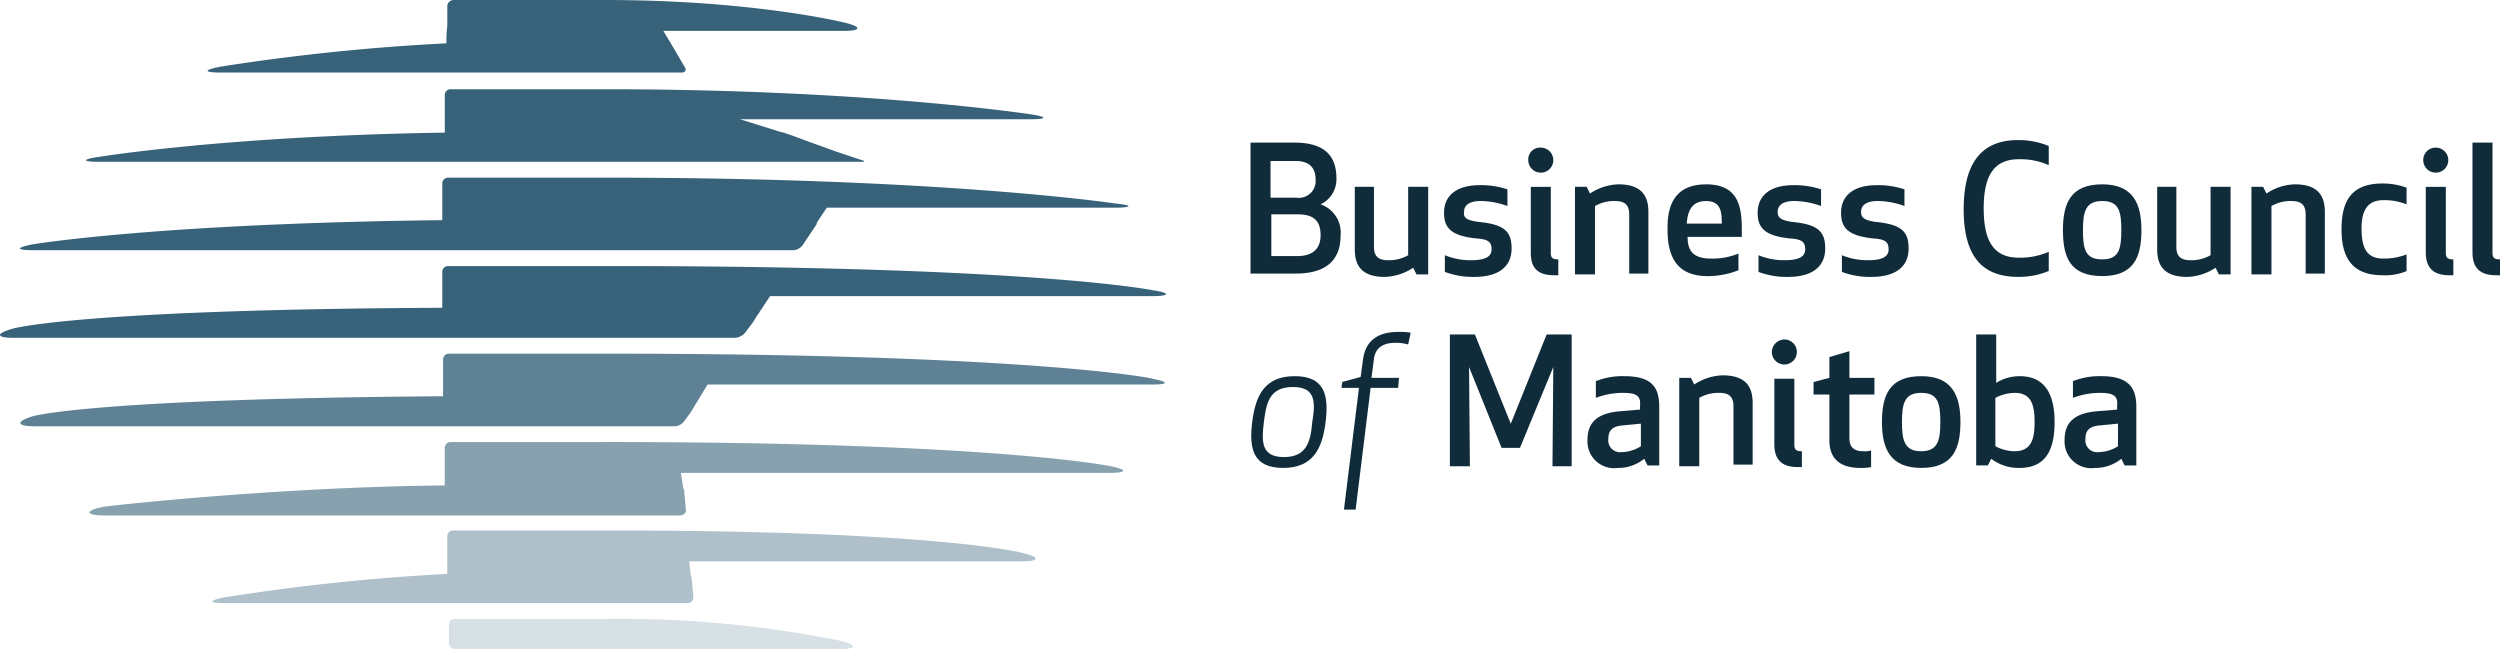 <?xml version="1.0" encoding="UTF-8"?>
<svg xmlns="http://www.w3.org/2000/svg" width="254.773" height="66.132" viewBox="0 0 254.773 66.132">
  <g id="BCMB-Logo-Horiz" transform="translate(-30.174 -33.6)">
    <g id="Group_69" data-name="Group 69" transform="translate(30.174 33.6)">
      <g id="Group_68" data-name="Group 68">
        <path id="Path_393" data-name="Path 393" d="M119.868,36.745h-18.36l1.02,1.7h0l1.19,2.04c.17.255,0,.51-.34.51H56.456c-1.785,0-1.87-.255-.085-.6a219.478,219.478,0,0,1,23.036-2.38,11.971,11.971,0,0,1,.085-1.785V34.2a.657.657,0,0,1,.68-.6H95.557c15.13,0,24.4,2.3,24.4,2.3,1.785.425,1.785.85-.085.85" transform="translate(-33.909 -33.6)" fill="#37627a"></path>
        <path id="Path_394" data-name="Path 394" d="M147.584,68.56H108.653l-1.02,1.53-.34.51-.255.425-.17.255L106.1,72.3a1.482,1.482,0,0,1-1.02.51H31.556c-1.785,0-1.87-.425-.085-.935,0,0,6.715-1.955,43.776-2.125V66.1a.581.581,0,0,1,.6-.6h19.04c41.226.085,52.786,2.465,52.786,2.465,1.785.255,1.785.6-.085.6" transform="translate(-30.174 -38.384)" fill="#37627a"></path>
        <path id="Path_395" data-name="Path 395" d="M136.635,47.36h-29.5l4.08,1.275h0l1.36.425,1.615.6L117,50.675l2.55.85c.34.085.34.17,0,.17H41.858c-1.785,0-1.87-.255,0-.51,0,0,12.92-2.125,35.191-2.465V44.9a.581.581,0,0,1,.6-.6h15.81c26.691,0,43.266,2.55,43.266,2.55,1.785.255,1.785.51-.085.51" transform="translate(-31.721 -35.205)" fill="#37627a"></path>
        <path id="Path_396" data-name="Path 396" d="M144.119,57.96H114.793l-1.02,1.53a.312.312,0,0,1-.085.255l-.68,1.02-.68,1.02a1.3,1.3,0,0,1-.935.51H33.956c-1.785,0-1.87-.255-.085-.6,0,0,12.58-2.125,41.736-2.465V55.5a.581.581,0,0,1,.6-.6H92.268c34.511,0,51.936,2.635,51.936,2.635,1.785.17,1.785.425-.085.425" transform="translate(-30.534 -36.795)" fill="#37627a"></path>
        <path id="Path_397" data-name="Path 397" d="M92.275,76H76.295a.581.581,0,0,0-.6.6v.935h0v2.805c-35.956.255-41.821,2.04-41.821,2.04-1.7.51-1.7,1.02.17,1.02H99.33a1.3,1.3,0,0,0,.935-.51l.68-.935h0l1.7-2.805h45.221c1.785,0,1.87-.255.085-.6,0-.085-13.09-2.55-55.676-2.55" transform="translate(-30.542 -39.959)" fill="#5f8195"></path>
        <path id="Path_398" data-name="Path 398" d="M93.517,86.6H77.707a.581.581,0,0,0-.6.6V91.02c-17.6.17-34.426,2.125-34.426,2.125-2.21.34-2.465.935-.17.935H101c.425,0,.765-.255.68-.6l-.085-.935-.085-.935a.312.312,0,0,0-.085-.255l-.255-1.615h43.691c1.785,0,1.87-.34.085-.68.085,0-11.9-2.465-51.426-2.465" transform="translate(-31.784 -41.549)" fill="#87a1af"></path>
        <path id="Path_399" data-name="Path 399" d="M95.727,97.2H80.171a.581.581,0,0,0-.595.6v3.825A216,216,0,0,0,56.966,104c-1.785.34-1.785.6.085.6h47.006a.581.581,0,0,0,.6-.6l-.085-.935-.085-.935a.312.312,0,0,0-.085-.255l-.17-1.53h33.916c1.785,0,1.87-.425.085-.85,0,0-8.415-2.3-42.5-2.3" transform="translate(-33.993 -43.139)" fill="#afc0ca"></path>
        <path id="Path_400" data-name="Path 400" d="M99.98,107.8H84.6a.581.581,0,0,0-.6.6v1.87a.581.581,0,0,0,.6.6h39.186c1.785,0,1.87-.425.085-.85A114.334,114.334,0,0,0,99.98,107.8" transform="translate(-38.247 -44.728)" fill="#d7e0e4"></path>
        <path id="Path_401" data-name="Path 401" d="M125.06,49.825,123.7,49.4a3.681,3.681,0,0,1,.425.085Z" transform="translate(-44.201 -35.97)" fill="#37627a"></path>
        <path id="Path_402" data-name="Path 402" d="M121.24,70.9c0,.085-.085.085-.085.17l-.255.34Z" transform="translate(-43.781 -39.194)" fill="#37627a"></path>
      </g>
      <path id="Path_403" data-name="Path 403" d="M120.6,72.025h0l.255-.425Z" transform="translate(-43.736 -39.299)" fill="#37637b"></path>
    </g>
    <g id="Group_72" data-name="Group 72" transform="translate(157.614 47.88)">
      <g id="Group_70" data-name="Group 70">
        <path id="Path_404" data-name="Path 404" d="M180.1,50.7h4.505c3.315,0,4.25,1.615,4.25,3.655a2.829,2.829,0,0,1-1.615,2.635,3.042,3.042,0,0,1,2.04,3.145c0,2.21-1.105,3.91-4.59,3.91H180.1Zm4.59,1.87h-2.55v3.74h2.635a1.712,1.712,0,0,0,1.955-1.87c0-.85-.34-1.87-2.04-1.87m-2.55,9.69h2.72c1.87,0,2.38-1.02,2.38-2.125,0-1.36-.6-2.125-2.3-2.125h-2.72v4.25Z" transform="translate(-180.1 -50.445)" fill="#102c3b"></path>
        <path id="Path_405" data-name="Path 405" d="M194.555,56v6.12c0,.935.425,1.36,1.445,1.36a3.95,3.95,0,0,0,2.04-.51V56h2.04v8.925h-1.19l-.34-.68a5.528,5.528,0,0,1-2.89.935c-2.3,0-3.06-1.105-3.06-2.805V56Z" transform="translate(-181.975 -51.24)" fill="#102c3b"></path>
        <path id="Path_406" data-name="Path 406" d="M206.785,59.54c2.72.255,3.4,1.02,3.4,2.72,0,1.53-.935,2.89-3.825,2.89a8.163,8.163,0,0,1-2.975-.51v-1.7a6.871,6.871,0,0,0,2.635.51c1.445,0,2.125-.34,2.125-1.105,0-.68-.255-1.02-1.445-1.105-2.72-.255-3.4-1.105-3.4-2.635s1.02-2.805,3.655-2.805a8.47,8.47,0,0,1,2.805.425v1.7a8.159,8.159,0,0,0-2.72-.51c-1.02,0-1.7.34-1.7,1.105-.085.6.255.85,1.445,1.02" transform="translate(-183.58 -51.21)" fill="#102c3b"></path>
        <path id="Path_407" data-name="Path 407" d="M214.674,51.3a1.275,1.275,0,1,1-1.275,1.275,1.2,1.2,0,0,1,1.275-1.275m-1.02,10.71V55.3h2.04V62.01c0,.51.17.68.765.68v1.615h-.425c-1.7,0-2.38-.765-2.38-2.3" transform="translate(-185.093 -50.535)" fill="#102c3b"></path>
        <path id="Path_408" data-name="Path 408" d="M224.525,64.88V58.76c0-.935-.425-1.36-1.445-1.36a3.95,3.95,0,0,0-2.04.51v6.97H219V55.955h1.19l.34.68a5.528,5.528,0,0,1,2.89-.935c2.3,0,3.06,1.105,3.06,2.805V64.8h-1.955Z" transform="translate(-185.934 -51.195)" fill="#102c3b"></path>
        <path id="Path_409" data-name="Path 409" d="M234.009,55.7c3.145,0,3.655,2.04,3.655,4.505v.85h-5.525c0,1.36.51,2.21,2.38,2.21a6.893,6.893,0,0,0,2.805-.51v1.7a8.563,8.563,0,0,1-3.145.6c-2.975,0-4.08-1.785-4.08-4.675-.085-2.89,1.02-4.675,3.91-4.675m-1.955,4h3.57c0-1.19-.085-2.3-1.615-2.3-1.445,0-1.87,1.02-1.955,2.3" transform="translate(-187.598 -51.195)" fill="#102c3b"></path>
        <path id="Path_410" data-name="Path 410" d="M244.385,59.54c2.72.255,3.4,1.02,3.4,2.72,0,1.53-.935,2.89-3.825,2.89a8.163,8.163,0,0,1-2.975-.51v-1.7a6.871,6.871,0,0,0,2.635.51c1.445,0,2.125-.34,2.125-1.105,0-.68-.255-1.02-1.445-1.105-2.72-.255-3.4-1.105-3.4-2.635s1.02-2.805,3.655-2.805a8.47,8.47,0,0,1,2.805.425v1.7a8.159,8.159,0,0,0-2.72-.51c-1.02,0-1.7.34-1.7,1.105,0,.6.34.85,1.445,1.02" transform="translate(-189.219 -51.21)" fill="#102c3b"></path>
        <path id="Path_411" data-name="Path 411" d="M254.385,59.54c2.72.255,3.4,1.02,3.4,2.72,0,1.53-.935,2.89-3.825,2.89a8.163,8.163,0,0,1-2.975-.51v-1.7a6.871,6.871,0,0,0,2.635.51c1.445,0,2.125-.34,2.125-1.105,0-.68-.255-1.02-1.445-1.105-2.72-.255-3.4-1.105-3.4-2.635s1.02-2.805,3.655-2.805a8.47,8.47,0,0,1,2.805.425v1.7a8.159,8.159,0,0,0-2.72-.51c-1.02,0-1.7.34-1.7,1.105,0,.6.34.85,1.445,1.02" transform="translate(-190.719 -51.21)" fill="#102c3b"></path>
        <path id="Path_412" data-name="Path 412" d="M271.125,50.4a7.8,7.8,0,0,1,3.145.6V52.95a7.029,7.029,0,0,0-3.06-.6c-2.55,0-3.57,1.7-3.57,5.015s1.02,5.015,3.57,5.015a7.285,7.285,0,0,0,3.06-.6v1.955a7.8,7.8,0,0,1-3.145.6c-4,0-5.525-2.55-5.525-6.885s1.53-7.055,5.525-7.055" transform="translate(-192.923 -50.4)" fill="#102c3b"></path>
        <path id="Path_413" data-name="Path 413" d="M277.5,60.375c0-2.72.765-4.675,4-4.675,3.145,0,4,1.955,4,4.675s-.765,4.675-4,4.675-4-1.87-4-4.675m5.95,0c0-1.955-.255-2.975-1.955-2.975s-1.955,1.105-1.955,2.975c0,1.955.255,2.975,1.955,2.975s1.955-1.02,1.955-2.975" transform="translate(-194.708 -51.195)" fill="#102c3b"></path>
        <path id="Path_414" data-name="Path 414" d="M290.755,56v6.12c0,.935.425,1.36,1.445,1.36a3.951,3.951,0,0,0,2.04-.51V56h2.04v8.925h-1.19l-.34-.68a5.528,5.528,0,0,1-2.89.935c-2.3,0-3.06-1.105-3.06-2.805V56Z" transform="translate(-196.403 -51.24)" fill="#102c3b"></path>
        <path id="Path_415" data-name="Path 415" d="M305.625,64.88V58.76c0-.935-.425-1.36-1.445-1.36a3.95,3.95,0,0,0-2.04.51v6.97H300.1V55.955h1.19l.34.68a5.528,5.528,0,0,1,2.89-.935c2.3,0,3.06,1.105,3.06,2.805V64.8h-1.955Z" transform="translate(-198.098 -51.195)" fill="#102c3b"></path>
        <path id="Path_416" data-name="Path 416" d="M315.15,63.25a6.277,6.277,0,0,0,2.38-.425v1.7a5.565,5.565,0,0,1-2.465.425c-3.145,0-4.165-1.87-4.165-4.675s.935-4.675,4.165-4.675a7.107,7.107,0,0,1,2.465.425v1.7a5.964,5.964,0,0,0-2.38-.425c-1.7,0-2.21,1.19-2.21,2.89,0,1.955.51,3.06,2.21,3.06" transform="translate(-199.717 -51.18)" fill="#102c3b"></path>
        <path id="Path_417" data-name="Path 417" d="M321.975,51.3a1.275,1.275,0,1,1-1.275,1.275,1.252,1.252,0,0,1,1.275-1.275m-1.02,10.71V55.3H323V62.01c0,.51.17.68.765.68v1.615h-.425c-1.615,0-2.38-.765-2.38-2.3" transform="translate(-201.187 -50.535)" fill="#102c3b"></path>
        <path id="Path_418" data-name="Path 418" d="M326.6,61.92V50.7h2.04V61.92c0,.51.17.68.765.68v1.615h-.425c-1.615,0-2.38-.765-2.38-2.3" transform="translate(-202.072 -50.445)" fill="#102c3b"></path>
      </g>
      <g id="Group_71" data-name="Group 71" transform="translate(0.072 19.55)">
        <path id="Path_419" data-name="Path 419" d="M183.428,88.05c-3.06,0-3.485-1.955-3.145-4.675s1.275-4.675,4.335-4.675,3.485,1.955,3.145,4.675-1.275,4.675-4.335,4.675m1.02-8.245c-2.38,0-2.72,1.53-2.975,3.57s-.255,3.57,2.04,3.57,2.72-1.53,2.89-3.57c.34-2.04.34-3.57-1.955-3.57" transform="translate(-180.184 -74.195)" fill="#102c3b"></path>
        <path id="Path_420" data-name="Path 420" d="M197.8,74.675a4.607,4.607,0,0,0-1.275-.17c-1.19,0-2.04.425-2.21,1.615l-.255,1.955h2.805l-.085,1.02h-2.805l-1.53,12.41h-1.19l1.53-12.41H191l.085-.6,1.87-.51.255-1.87c.255-1.7,1.36-2.72,3.57-2.72a6.434,6.434,0,0,1,1.275.085Z" transform="translate(-181.806 -73.4)" fill="#102c3b"></path>
        <path id="Path_421" data-name="Path 421" d="M211.14,85.26h-1.87l-3.315-8.245.085,10.115H204V73.7h2.55l3.655,9.1,3.655-9.1h2.55V87.13h-1.955l.085-10.115Z" transform="translate(-183.756 -73.445)" fill="#102c3b"></path>
        <path id="Path_422" data-name="Path 422" d="M224.155,80.4a7.872,7.872,0,0,0-2.805.51v-1.7a7.326,7.326,0,0,1,2.89-.51c2.975,0,3.57,1.275,3.57,3.145V87.8h-1.19l-.34-.68a4.218,4.218,0,0,1-2.72.935,2.72,2.72,0,0,1-3.06-2.89c0-1.955,1.275-2.72,3.315-2.89l2.04-.17v-.425c.085-.935-.34-1.275-1.7-1.275m-.085,3.315c-.935.085-1.445.425-1.445,1.36a1.205,1.205,0,0,0,1.36,1.36,3.783,3.783,0,0,0,1.955-.6v-2.3Z" transform="translate(-186.231 -74.195)" fill="#102c3b"></path>
        <path id="Path_423" data-name="Path 423" d="M237.025,87.865v-6.12c0-.935-.425-1.36-1.445-1.36a3.95,3.95,0,0,0-2.04.51v6.97H231.5v-9.01h1.19l.34.68a5.528,5.528,0,0,1,2.89-.935c2.3,0,3.06,1.105,3.06,2.805V87.7h-1.955Z" transform="translate(-187.881 -74.18)" fill="#102c3b"></path>
        <path id="Path_424" data-name="Path 424" d="M243.875,74.3a1.275,1.275,0,1,1-1.275,1.275,1.307,1.307,0,0,1,1.275-1.275m-1.02,10.71V78.3h2.04V85.01c0,.51.17.68.765.68v1.615h-.425c-1.615,0-2.38-.765-2.38-2.3" transform="translate(-189.545 -73.535)" fill="#102c3b"></path>
        <path id="Path_425" data-name="Path 425" d="M253.465,87.515a4.847,4.847,0,0,1-1.105.085c-1.955,0-3.145-.85-3.145-2.805V80.12H247.6V78.845l1.615-.425V76.3l2.04-.6v2.72h2.55v1.7h-2.55v4.42c0,.935.425,1.36,1.445,1.36a1.886,1.886,0,0,0,.765-.085v1.7Z" transform="translate(-190.295 -73.745)" fill="#102c3b"></path>
        <path id="Path_426" data-name="Path 426" d="M255.8,83.375c0-2.72.765-4.675,4-4.675,3.145,0,4,1.955,4,4.675s-.765,4.675-4,4.675c-3.145,0-4-1.955-4-4.675m5.95,0c0-1.955-.255-2.975-1.955-2.975s-1.955,1.105-1.955,2.975.255,2.975,1.955,2.975,1.955-1.105,1.955-2.975" transform="translate(-191.525 -74.195)" fill="#102c3b"></path>
        <path id="Path_427" data-name="Path 427" d="M275.09,82.625c0,2.89-.935,4.675-3.57,4.675a4.531,4.531,0,0,1-2.89-.935l-.34.68H267.1V73.7h2.04v4.93a4.569,4.569,0,0,1,2.38-.68c2.55,0,3.57,1.785,3.57,4.675m-6.035-2.465v4.93a4.219,4.219,0,0,0,1.955.51c1.785,0,2.04-1.36,2.04-2.975s-.255-2.975-2.04-2.975a4.569,4.569,0,0,0-1.955.51" transform="translate(-193.22 -73.445)" fill="#102c3b"></path>
        <path id="Path_428" data-name="Path 428" d="M281.355,80.4a7.872,7.872,0,0,0-2.805.51v-1.7a7.326,7.326,0,0,1,2.89-.51c2.89,0,3.57,1.275,3.57,3.145V87.8h-1.19l-.34-.68a4.218,4.218,0,0,1-2.72.935,2.72,2.72,0,0,1-3.06-2.89c0-1.955,1.275-2.72,3.315-2.89l2.04-.17v-.425c.085-.935-.34-1.275-1.7-1.275m-.085,3.315c-.935.085-1.445.425-1.445,1.36a1.205,1.205,0,0,0,1.36,1.36,3.782,3.782,0,0,0,1.955-.6v-2.3Z" transform="translate(-194.81 -74.195)" fill="#102c3b"></path>
      </g>
    </g>
  </g>
</svg>

